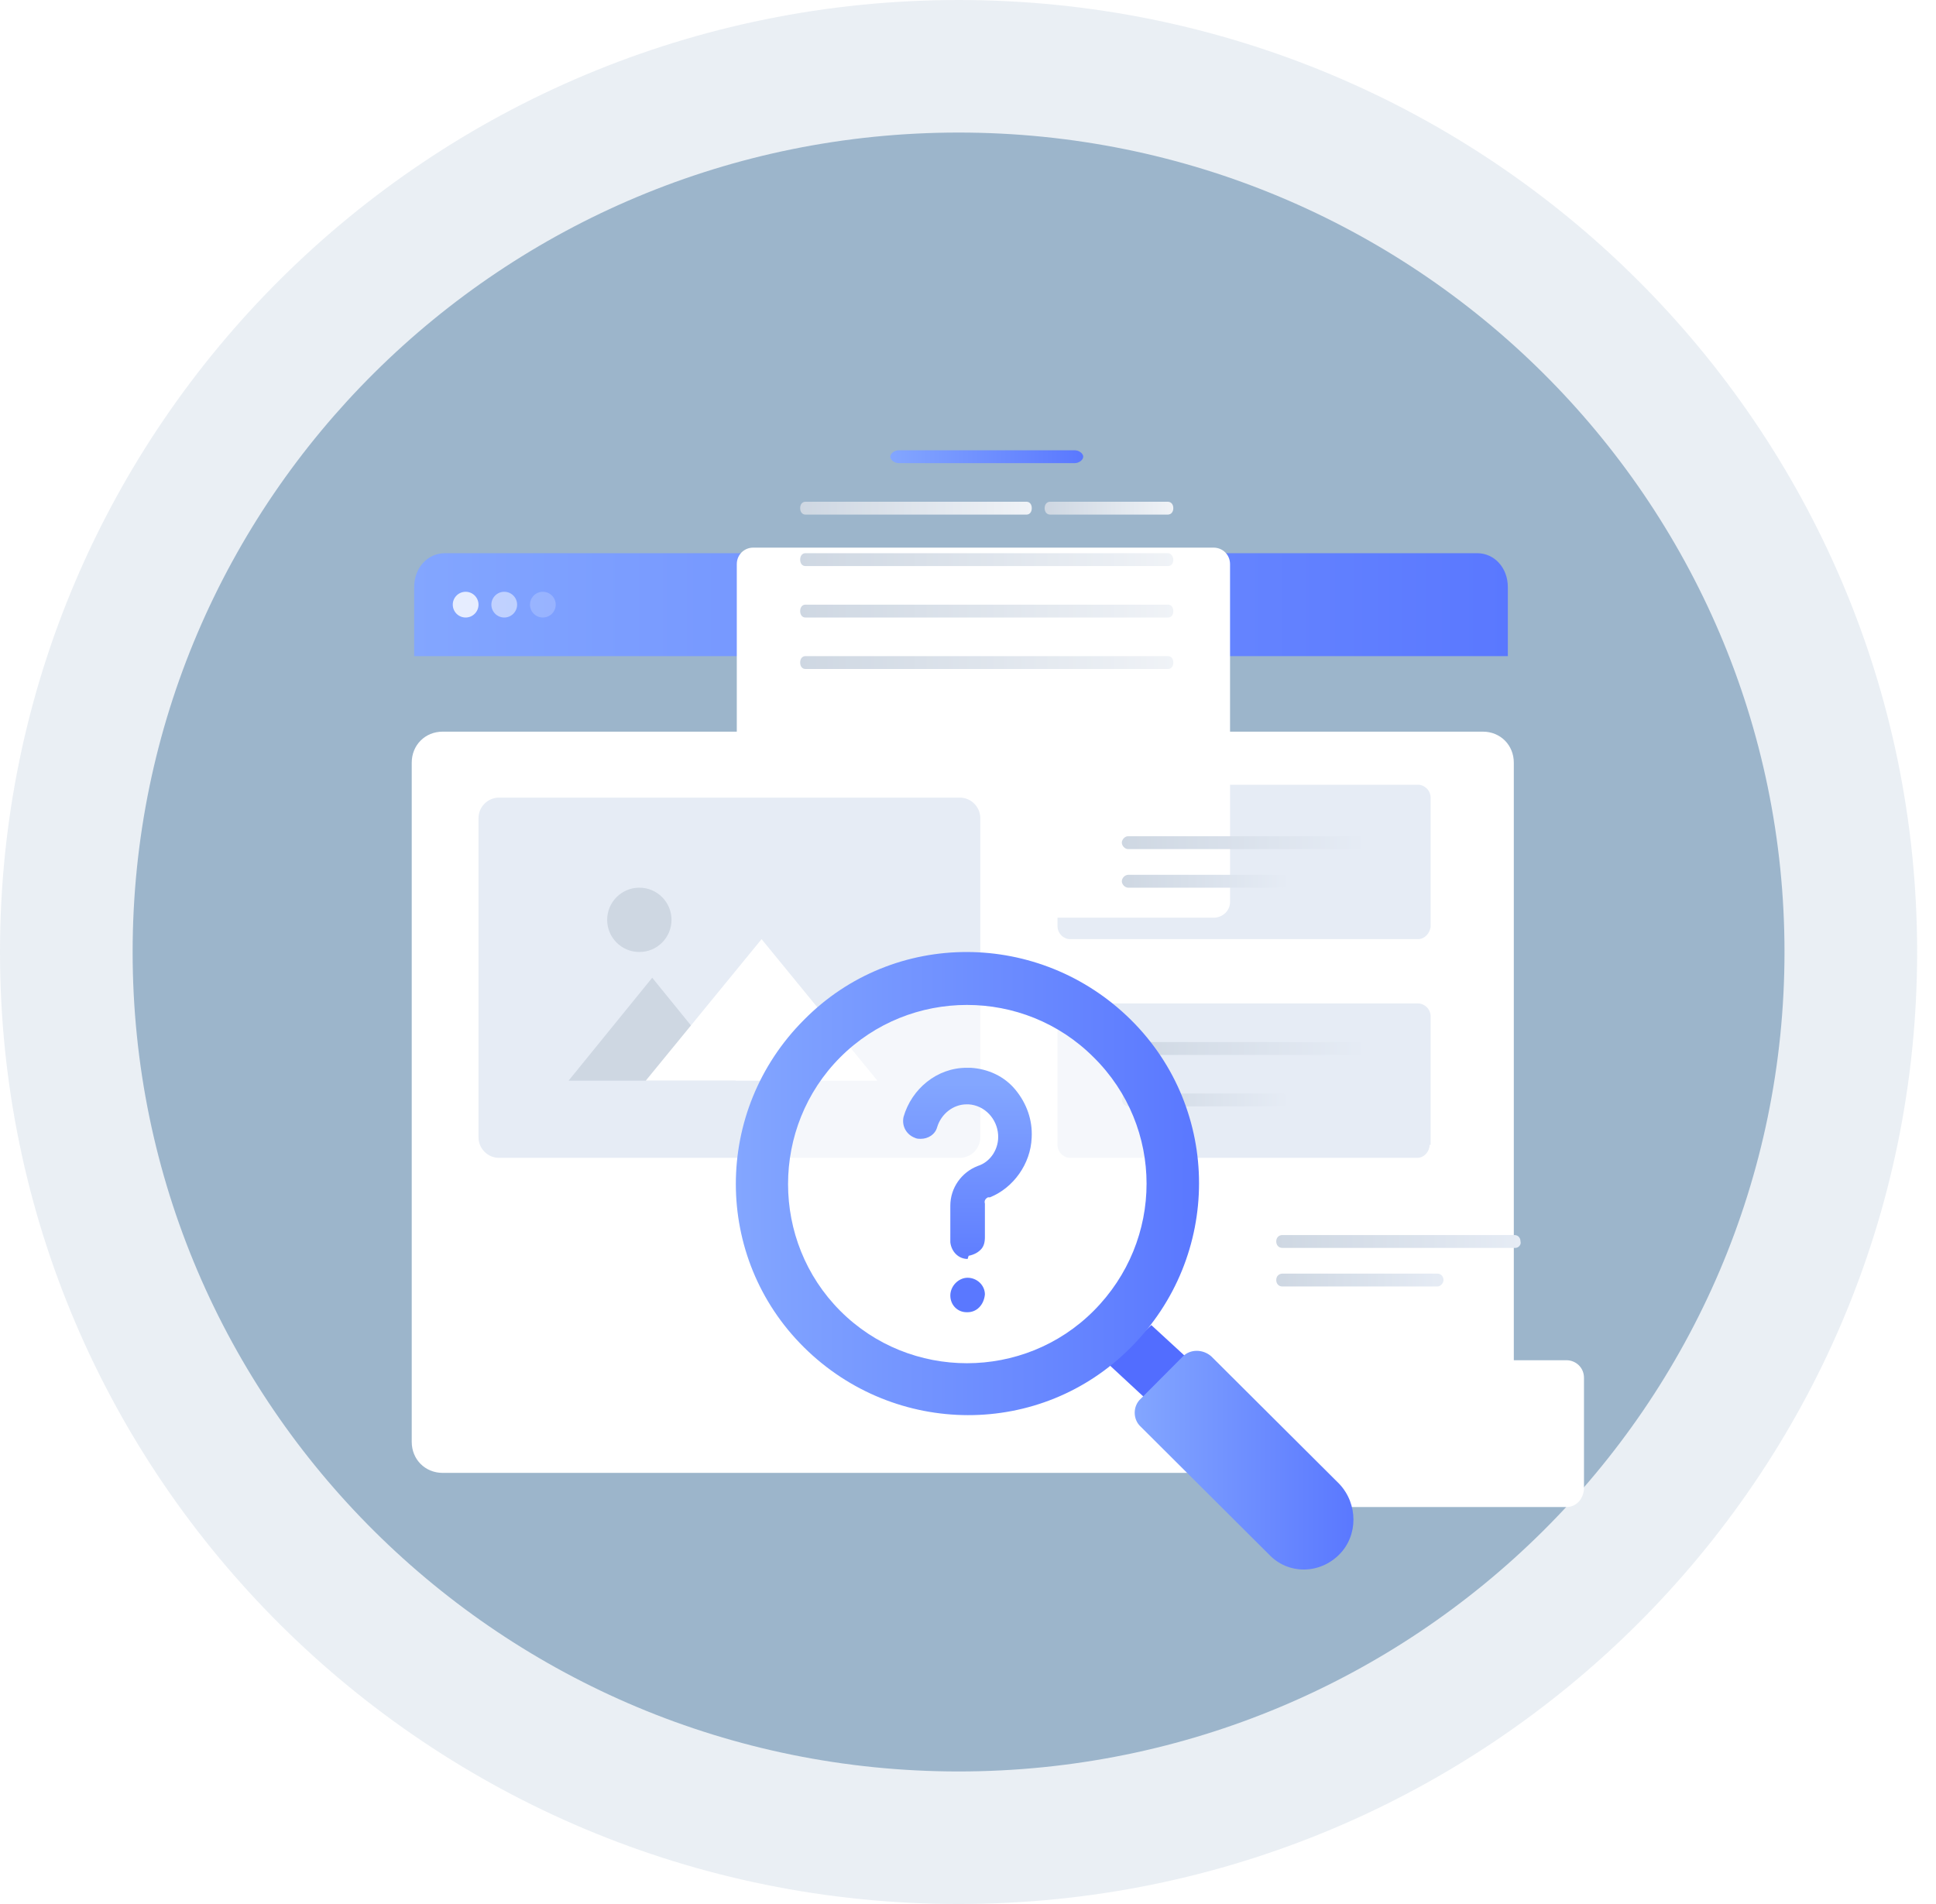 <svg width="122" height="120" viewBox="0 0 122 120" fill="none" xmlns="http://www.w3.org/2000/svg">
<path d="M60.405 111.646C89.15 111.646 112.453 88.523 112.453 60C112.453 31.477 89.15 8.354 60.405 8.354C31.66 8.354 8.358 31.477 8.358 60C8.358 88.523 31.66 111.646 60.405 111.646Z" fill="#286090" fill-opacity="0.4"/>
<path d="M60.406 120C93.766 120 120.811 93.137 120.811 60C120.811 26.863 93.766 0 60.406 0C27.044 0 0 26.863 0 60C0 93.137 27.044 120 60.406 120Z" fill="#286090" fill-opacity="0.1"/>
<g filter="url(#filter0_d)">
<path d="M93.445 35.112C94.55 35.112 95.395 35.959 95.395 37.067V79.874C95.395 80.981 94.55 81.828 93.445 81.828H27.897C26.791 81.828 25.946 80.981 25.946 79.874V37.067C25.946 35.959 26.791 35.112 27.897 35.112H93.445Z" fill="white"/>
</g>
<path d="M95.019 37.004V41.352H26.1V37.004C26.1 35.792 26.939 34.865 28.036 34.865H93.083C94.18 34.865 95.019 35.792 95.019 37.004Z" fill="url(#paint0_linear)"/>
<path opacity="0.8" d="M29.343 38.919C29.791 38.919 30.154 38.556 30.154 38.108C30.154 37.66 29.791 37.297 29.343 37.297C28.895 37.297 28.532 37.66 28.532 38.108C28.532 38.556 28.895 38.919 29.343 38.919Z" fill="white"/>
<path opacity="0.5" d="M31.776 38.919C32.223 38.919 32.587 38.556 32.587 38.108C32.587 37.66 32.223 37.297 31.776 37.297C31.328 37.297 30.965 37.66 30.965 38.108C30.965 38.556 31.328 38.919 31.776 38.919Z" fill="white"/>
<path opacity="0.2" d="M34.208 38.919C34.656 38.919 35.019 38.556 35.019 38.108C35.019 37.66 34.656 37.297 34.208 37.297C33.76 37.297 33.398 37.66 33.398 38.108C33.398 38.556 33.76 38.919 34.208 38.919Z" fill="white"/>
<path d="M89.366 59.189H67.429C67.035 59.189 66.641 58.844 66.641 58.361V50.287C66.641 49.873 66.969 49.459 67.429 49.459H89.366C89.76 49.459 90.154 49.804 90.154 50.287V58.43C90.088 58.844 89.76 59.189 89.366 59.189Z" fill="#E6ECF5"/>
<path d="M90.088 72.151C90.088 72.562 89.76 72.973 89.3 72.973H67.429C67.035 72.973 66.641 72.63 66.641 72.151V64.065C66.641 63.654 66.969 63.243 67.429 63.243H89.366C89.76 63.243 90.154 63.586 90.154 64.065V72.151H90.088Z" fill="#E6ECF5"/>
<g filter="url(#filter1_d)">
<path d="M76.472 46.839H47.47C46.885 46.839 46.43 46.383 46.43 45.797V24.556C46.43 23.97 46.885 23.514 47.47 23.514H76.472C77.058 23.514 77.513 23.97 77.513 24.556V45.862C77.513 46.383 77.058 46.839 76.472 46.839Z" fill="white"/>
</g>
<path d="M67.725 29.189H56.638C56.369 29.189 56.1 28.986 56.1 28.783C56.1 28.581 56.369 28.378 56.638 28.378H67.725C67.993 28.378 68.262 28.581 68.262 28.783C68.262 28.986 67.993 29.189 67.725 29.189Z" fill="url(#paint1_linear)"/>
<path d="M64.686 32.433H50.758C50.558 32.433 50.424 32.271 50.424 32.028C50.424 31.784 50.558 31.622 50.758 31.622H64.686C64.886 31.622 65.019 31.784 65.019 32.028C65.019 32.271 64.886 32.433 64.686 32.433Z" fill="url(#paint2_linear)"/>
<path d="M73.585 32.433H66.182C65.971 32.433 65.83 32.271 65.83 32.028C65.83 31.784 65.971 31.622 66.182 31.622H73.585C73.797 31.622 73.938 31.784 73.938 32.028C73.938 32.271 73.797 32.433 73.585 32.433Z" fill="url(#paint3_linear)"/>
<path d="M73.608 34.865H64.559H63.964H50.755C50.556 34.865 50.424 35.027 50.424 35.271C50.424 35.514 50.556 35.676 50.755 35.676H63.964H64.559H73.608C73.806 35.676 73.938 35.514 73.938 35.271C73.938 35.108 73.806 34.865 73.608 34.865Z" fill="url(#paint4_linear)"/>
<path d="M73.608 38.108H64.559H63.964H50.755C50.556 38.108 50.424 38.271 50.424 38.514C50.424 38.757 50.556 38.919 50.755 38.919H63.964H64.559H73.608C73.806 38.919 73.938 38.757 73.938 38.514C73.938 38.271 73.806 38.108 73.608 38.108Z" fill="url(#paint5_linear)"/>
<path d="M73.608 41.352H64.559H63.964H50.755C50.556 41.352 50.424 41.514 50.424 41.757C50.424 42 50.556 42.162 50.755 42.162H63.964H64.559H73.608C73.806 42.162 73.938 42 73.938 41.757C73.938 41.514 73.806 41.352 73.608 41.352Z" fill="url(#paint6_linear)"/>
<g filter="url(#filter2_d)">
<path d="M98.712 83.981H77.642C77.058 83.981 76.537 83.525 76.537 82.873V75.836C76.537 75.25 76.992 74.728 77.642 74.728H98.712C99.297 74.728 99.817 75.185 99.817 75.836V82.873C99.752 83.525 99.297 83.981 98.712 83.981Z" fill="white"/>
</g>
<path d="M95.498 78.649H80.808C80.552 78.649 80.424 78.446 80.424 78.243C80.424 77.973 80.616 77.838 80.808 77.838H95.434C95.689 77.838 95.817 78.041 95.817 78.243C95.881 78.446 95.689 78.649 95.498 78.649Z" fill="url(#paint7_linear)"/>
<path d="M90.574 81.081H80.815C80.555 81.081 80.424 80.879 80.424 80.676C80.424 80.405 80.62 80.27 80.815 80.27H90.574C90.835 80.27 90.965 80.473 90.965 80.676C90.965 80.879 90.77 81.081 90.574 81.081Z" fill="url(#paint8_linear)"/>
<path d="M85.708 53.514H71.086C70.89 53.514 70.694 53.311 70.694 53.108C70.694 52.906 70.89 52.703 71.086 52.703H85.708C85.904 52.703 86.1 52.906 86.1 53.108C86.1 53.311 85.904 53.514 85.708 53.514Z" fill="url(#paint9_linear)"/>
<path d="M80.835 55.946H71.095C70.894 55.946 70.694 55.743 70.694 55.54C70.694 55.337 70.894 55.135 71.095 55.135H80.835C81.035 55.135 81.235 55.337 81.235 55.54C81.235 55.743 81.035 55.946 80.835 55.946Z" fill="url(#paint10_linear)"/>
<path d="M85.708 66.487H71.086C70.89 66.487 70.694 66.284 70.694 66.081C70.694 65.879 70.89 65.676 71.086 65.676H85.708C85.904 65.676 86.1 65.879 86.1 66.081C86.1 66.352 85.904 66.487 85.708 66.487Z" fill="url(#paint11_linear)"/>
<path d="M80.835 69.73H71.095C70.894 69.73 70.694 69.527 70.694 69.324C70.694 69.122 70.894 68.919 71.095 68.919H80.835C81.035 68.919 81.235 69.122 81.235 69.324C81.235 69.527 81.035 69.73 80.835 69.73Z" fill="url(#paint12_linear)"/>
<path d="M60.485 72.973H31.445C30.735 72.973 30.154 72.389 30.154 71.676V51.568C30.154 50.854 30.735 50.27 31.445 50.27H60.485C61.195 50.27 61.775 50.854 61.775 51.568V71.676C61.775 72.389 61.195 72.973 60.485 72.973Z" fill="#E6ECF5"/>
<path d="M46.37 68.109H35.83L41.1 61.622L46.37 68.109Z" fill="#CED7E2"/>
<path d="M55.289 68.108H40.694L47.992 59.19L55.289 68.108Z" fill="white"/>
<path d="M40.289 60C41.409 60 42.316 59.093 42.316 57.973C42.316 56.854 41.409 55.946 40.289 55.946C39.17 55.946 38.262 56.854 38.262 57.973C38.262 59.093 39.17 60 40.289 60Z" fill="#CED7E2"/>
<path opacity="0.6" d="M60.965 88.379C68.129 88.379 73.938 82.571 73.938 75.406C73.938 68.241 68.129 62.433 60.965 62.433C53.8 62.433 47.992 68.241 47.992 75.406C47.992 82.571 53.8 88.379 60.965 88.379Z" fill="white"/>
<path d="M80.424 90.75L77.692 93.243L69.884 86.007L72.552 83.514L80.424 90.75Z" fill="#526DFF"/>
<path d="M50.663 64.276C44.939 70.008 44.939 79.244 50.663 84.914C56.386 90.582 65.607 90.646 71.267 84.914C76.99 79.181 76.99 69.945 71.267 64.276C65.543 58.607 56.322 58.543 50.663 64.276ZM68.914 82.62C64.526 87.016 57.34 87.016 52.952 82.62C48.564 78.225 48.564 71.028 52.952 66.632C57.34 62.237 64.526 62.237 68.914 66.632C73.365 71.028 73.365 78.162 68.914 82.62Z" fill="url(#paint13_linear)"/>
<path d="M84.397 97.972C83.141 99.234 81.157 99.234 79.968 97.972L71.902 89.934C71.373 89.469 71.373 88.606 71.902 88.141L74.546 85.484C75.009 85.019 75.802 85.019 76.331 85.484L84.397 93.522C85.587 94.784 85.587 96.776 84.397 97.972Z" fill="url(#paint14_linear)"/>
<path d="M60.911 82.702C60.335 82.702 59.886 82.242 59.886 81.649C59.886 81.056 60.399 80.53 60.975 80.53C61.552 80.53 62.065 80.99 62.065 81.583C62.001 82.242 61.552 82.702 60.975 82.702H60.911ZM60.975 79.345C60.399 79.345 59.95 78.884 59.886 78.291C59.886 78.225 59.886 78.225 59.886 78.159V75.987C59.886 74.868 60.591 73.88 61.616 73.485C62.449 73.222 62.962 72.366 62.898 71.51C62.833 70.523 62.065 69.667 61.039 69.601H60.911C60.078 69.601 59.309 70.194 59.053 71.049C58.925 71.51 58.477 71.774 58.028 71.774C57.9 71.774 57.772 71.774 57.644 71.708C57.131 71.51 56.811 70.984 56.939 70.391C57.451 68.614 59.053 67.297 60.911 67.297C60.975 67.297 61.103 67.297 61.168 67.297C62.257 67.363 63.282 67.824 63.987 68.679C64.692 69.535 65.076 70.589 65.012 71.708C64.948 73.354 63.858 74.868 62.385 75.46H62.321H62.257C62.129 75.526 62.001 75.658 62.065 75.855V77.962C62.065 78.291 62.001 78.555 61.808 78.752C61.616 78.95 61.36 79.081 61.039 79.147L60.975 79.345Z" fill="url(#paint15_linear)"/>
<defs>
<filter id="filter0_d" x="3.946" y="24.112" width="113.45" height="90.716" filterUnits="userSpaceOnUse" color-interpolation-filters="sRGB">
<feFlood flood-opacity="0" result="BackgroundImageFix"/>
<feColorMatrix in="SourceAlpha" type="matrix" values="0 0 0 0 0 0 0 0 0 0 0 0 0 0 0 0 0 0 127 0" result="hardAlpha"/>
<feOffset dy="11"/>
<feGaussianBlur stdDeviation="11"/>
<feColorMatrix type="matrix" values="0 0 0 0 0.398 0 0 0 0 0.477 0 0 0 0 0.575 0 0 0 0.18 0"/>
<feBlend mode="normal" in2="BackgroundImageFix" result="effect1_dropShadow"/>
<feBlend mode="normal" in="SourceGraphic" in2="effect1_dropShadow" result="shape"/>
</filter>
<filter id="filter1_d" x="24.43" y="12.514" width="75.083" height="67.325" filterUnits="userSpaceOnUse" color-interpolation-filters="sRGB">
<feFlood flood-opacity="0" result="BackgroundImageFix"/>
<feColorMatrix in="SourceAlpha" type="matrix" values="0 0 0 0 0 0 0 0 0 0 0 0 0 0 0 0 0 0 127 0" result="hardAlpha"/>
<feOffset dy="11"/>
<feGaussianBlur stdDeviation="11"/>
<feColorMatrix type="matrix" values="0 0 0 0 0.398 0 0 0 0 0.477 0 0 0 0 0.575 0 0 0 0.18 0"/>
<feBlend mode="normal" in2="BackgroundImageFix" result="effect1_dropShadow"/>
<feBlend mode="normal" in="SourceGraphic" in2="effect1_dropShadow" result="shape"/>
</filter>
<filter id="filter2_d" x="54.537" y="63.728" width="67.28" height="53.252" filterUnits="userSpaceOnUse" color-interpolation-filters="sRGB">
<feFlood flood-opacity="0" result="BackgroundImageFix"/>
<feColorMatrix in="SourceAlpha" type="matrix" values="0 0 0 0 0 0 0 0 0 0 0 0 0 0 0 0 0 0 127 0" result="hardAlpha"/>
<feOffset dy="11"/>
<feGaussianBlur stdDeviation="11"/>
<feColorMatrix type="matrix" values="0 0 0 0 0.398 0 0 0 0 0.477 0 0 0 0 0.575 0 0 0 0.18 0"/>
<feBlend mode="normal" in2="BackgroundImageFix" result="effect1_dropShadow"/>
<feBlend mode="normal" in="SourceGraphic" in2="effect1_dropShadow" result="shape"/>
</filter>
<linearGradient id="paint0_linear" x1="26.006" y1="38.11" x2="95.087" y2="38.11" gradientUnits="userSpaceOnUse">
<stop stop-color="#83A6FF"/>
<stop offset="1" stop-color="#5A78FF"/>
</linearGradient>
<linearGradient id="paint1_linear" x1="56.085" y1="28.771" x2="68.265" y2="28.771" gradientUnits="userSpaceOnUse">
<stop stop-color="#83A6FF"/>
<stop offset="1" stop-color="#5A78FF"/>
</linearGradient>
<linearGradient id="paint2_linear" x1="50.411" y1="32.03" x2="65.024" y2="32.03" gradientUnits="userSpaceOnUse">
<stop stop-color="#CED7E2"/>
<stop offset="1" stop-color="#F0F3F7"/>
</linearGradient>
<linearGradient id="paint3_linear" x1="65.81" y1="32.03" x2="73.973" y2="32.03" gradientUnits="userSpaceOnUse">
<stop stop-color="#CED7E2"/>
<stop offset="1" stop-color="#F0F3F7"/>
</linearGradient>
<linearGradient id="paint4_linear" x1="50.412" y1="35.316" x2="73.971" y2="35.316" gradientUnits="userSpaceOnUse">
<stop stop-color="#CED7E2"/>
<stop offset="1" stop-color="#F0F3F7"/>
</linearGradient>
<linearGradient id="paint5_linear" x1="50.412" y1="38.52" x2="73.971" y2="38.52" gradientUnits="userSpaceOnUse">
<stop stop-color="#CED7E2"/>
<stop offset="1" stop-color="#F0F3F7"/>
</linearGradient>
<linearGradient id="paint6_linear" x1="50.412" y1="41.806" x2="73.971" y2="41.806" gradientUnits="userSpaceOnUse">
<stop stop-color="#CED7E2"/>
<stop offset="1" stop-color="#F0F3F7"/>
</linearGradient>
<linearGradient id="paint7_linear" x1="80.409" y1="78.197" x2="95.882" y2="78.197" gradientUnits="userSpaceOnUse">
<stop stop-color="#CED7E2"/>
<stop offset="1" stop-color="#E6ECF5"/>
</linearGradient>
<linearGradient id="paint8_linear" x1="80.409" y1="80.673" x2="90.984" y2="80.673" gradientUnits="userSpaceOnUse">
<stop stop-color="#CED7E2"/>
<stop offset="1" stop-color="#E6ECF5"/>
</linearGradient>
<linearGradient id="paint9_linear" x1="70.668" y1="53.075" x2="86.091" y2="53.075" gradientUnits="userSpaceOnUse">
<stop stop-color="#CED7E2"/>
<stop offset="1" stop-color="#E6ECF5"/>
</linearGradient>
<linearGradient id="paint10_linear" x1="70.667" y1="55.538" x2="81.243" y2="55.538" gradientUnits="userSpaceOnUse">
<stop stop-color="#CED7E2"/>
<stop offset="1" stop-color="#E6ECF5"/>
</linearGradient>
<linearGradient id="paint11_linear" x1="70.668" y1="66.096" x2="86.091" y2="66.096" gradientUnits="userSpaceOnUse">
<stop stop-color="#CED7E2"/>
<stop offset="1" stop-color="#E6ECF5"/>
</linearGradient>
<linearGradient id="paint12_linear" x1="70.667" y1="69.302" x2="81.243" y2="69.302" gradientUnits="userSpaceOnUse">
<stop stop-color="#CED7E2"/>
<stop offset="1" stop-color="#E6ECF5"/>
</linearGradient>
<linearGradient id="paint13_linear" x1="46.372" y1="74.598" x2="75.541" y2="74.598" gradientUnits="userSpaceOnUse">
<stop stop-color="#83A6FF"/>
<stop offset="1" stop-color="#5A78FF"/>
</linearGradient>
<linearGradient id="paint14_linear" x1="71.487" y1="92.029" x2="85.303" y2="92.029" gradientUnits="userSpaceOnUse">
<stop stop-color="#83A6FF"/>
<stop offset="1" stop-color="#5A78FF"/>
</linearGradient>
<linearGradient id="paint15_linear" x1="61.021" y1="68.257" x2="61.021" y2="80.932" gradientUnits="userSpaceOnUse">
<stop stop-color="#83A6FF"/>
<stop offset="1" stop-color="#5A78FF"/>
</linearGradient>
</defs>
</svg>
